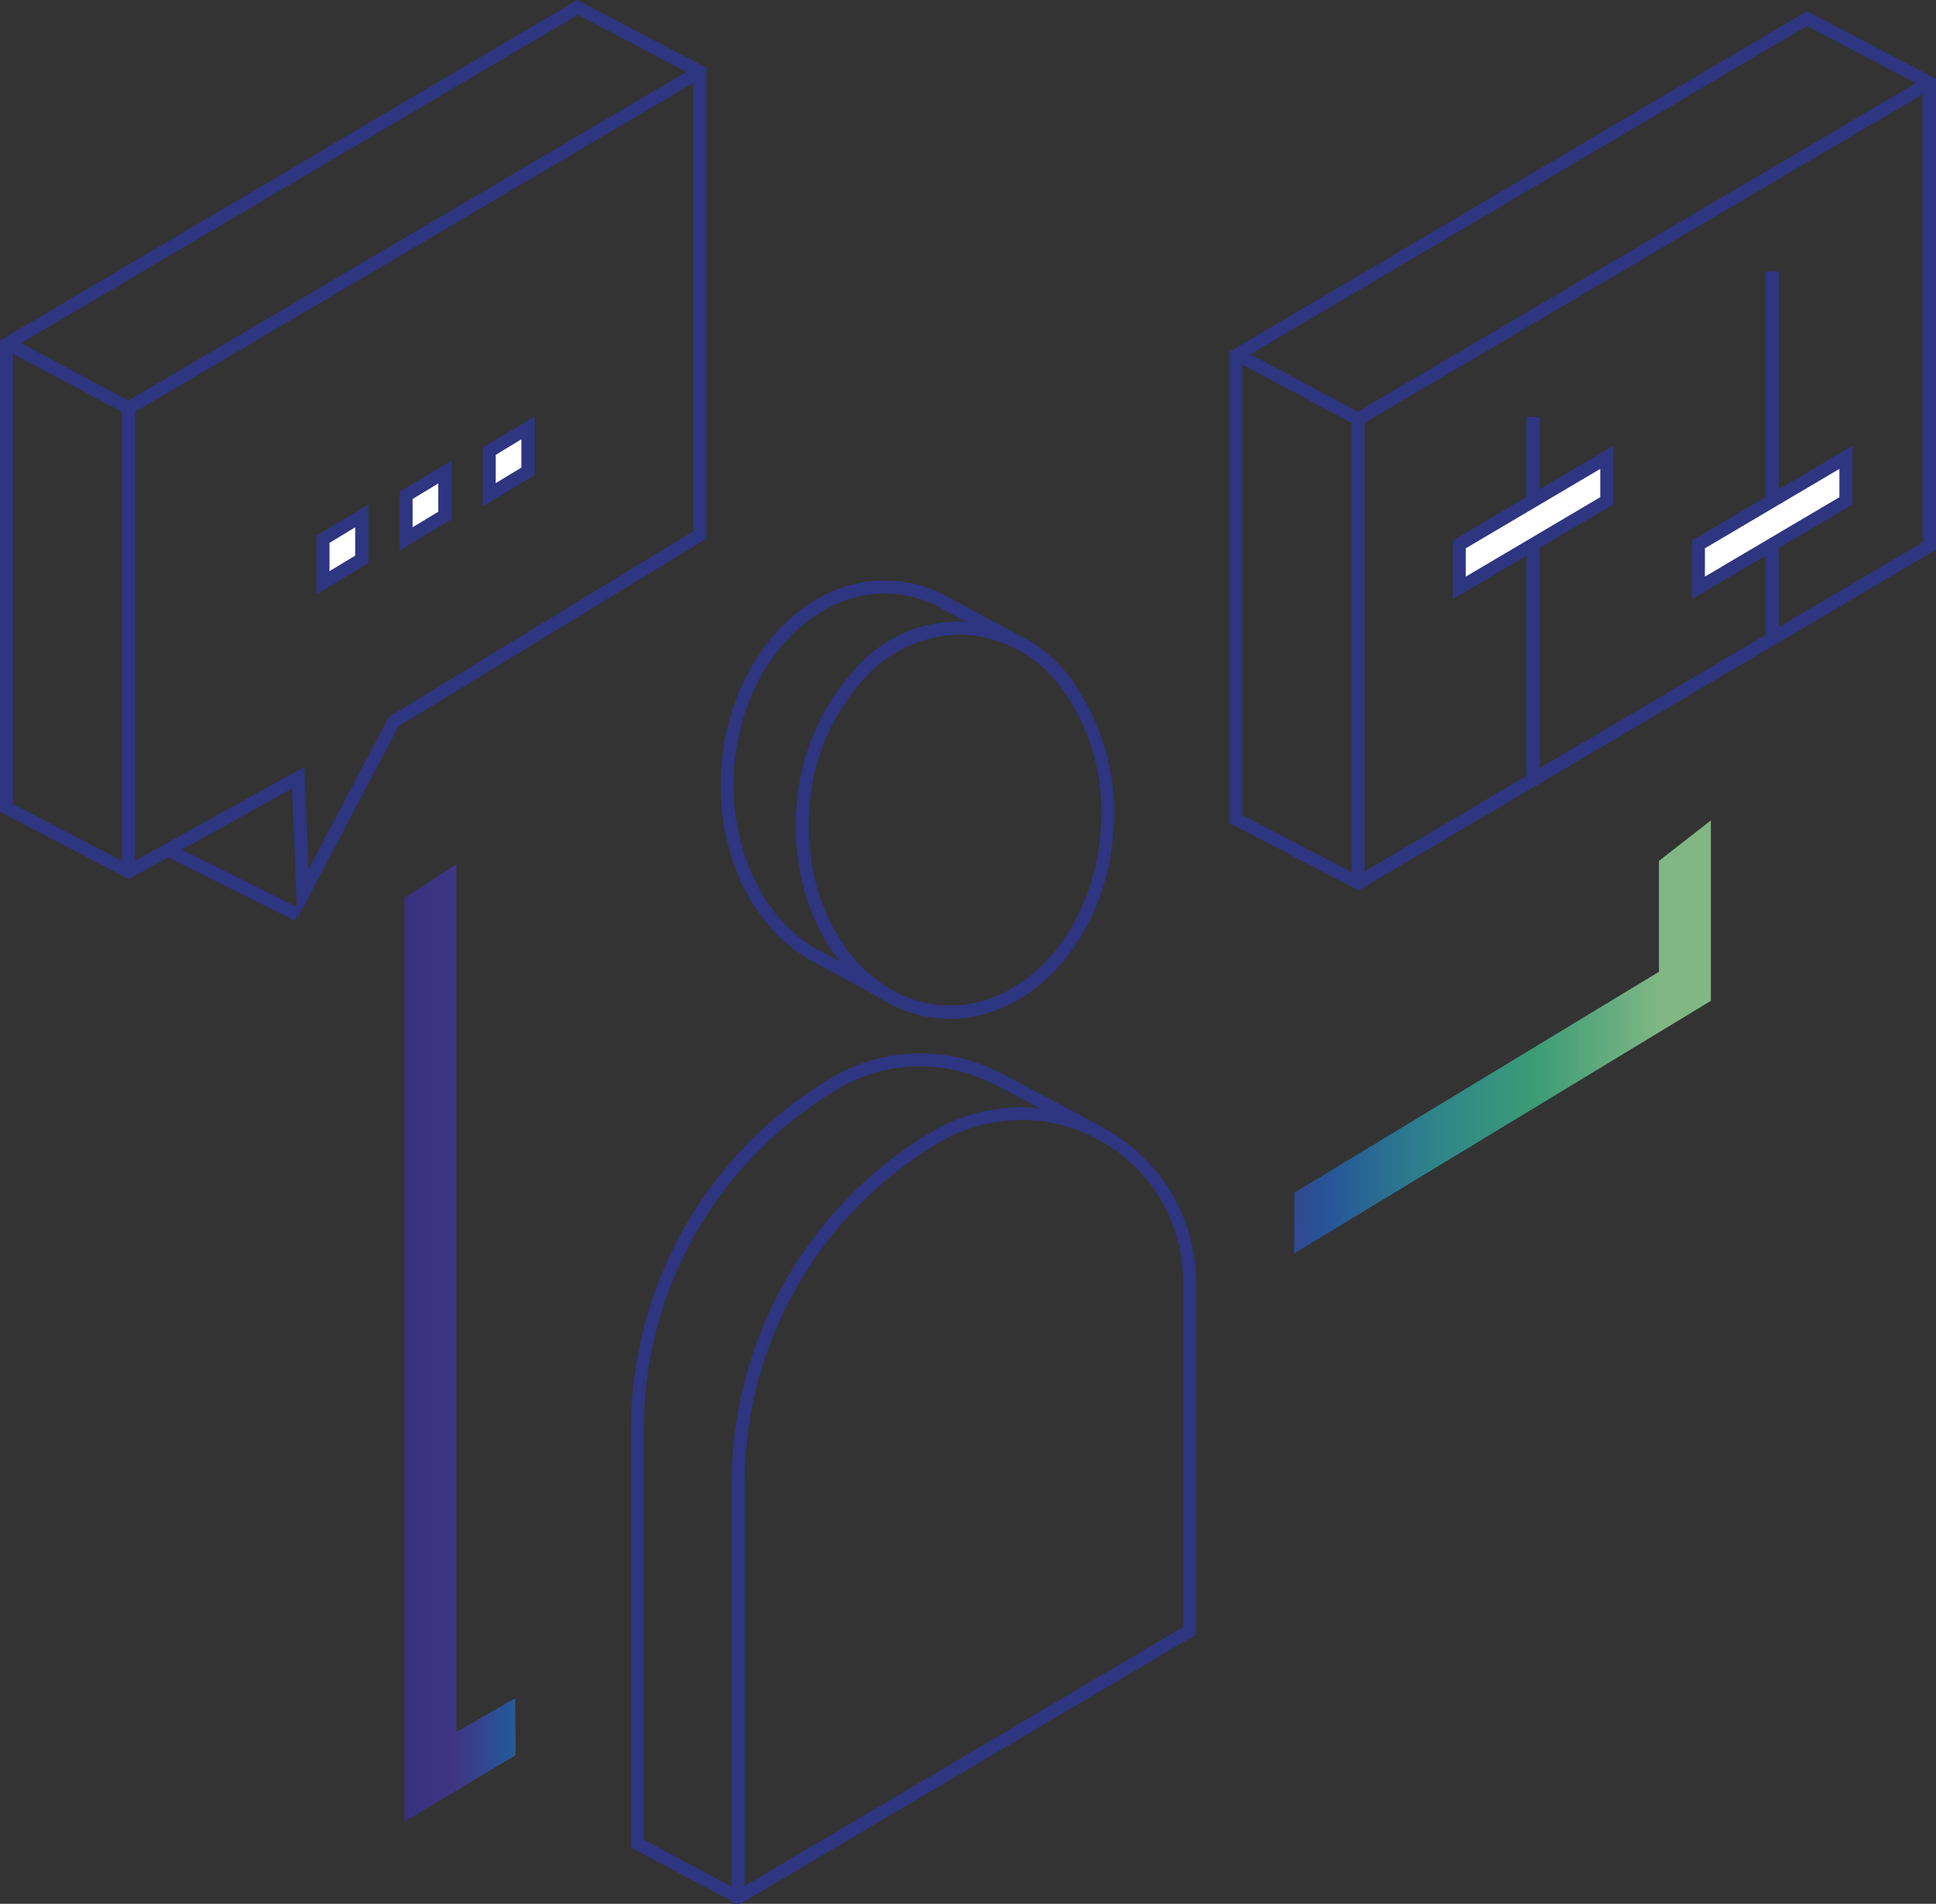 <?xml version="1.0" encoding="UTF-8"?>
<svg xmlns="http://www.w3.org/2000/svg" xmlns:xlink="http://www.w3.org/1999/xlink" width="74.56" height="73.33" viewBox="0 0 74.56 73.33">
  <rect x="0" y="0" width="74.56" height="73.33" fill="#333333" stroke="none"/>
  <defs>
    <linearGradient id="linear-gradient" y1="0.5" x2="3.093" y2="0.5" gradientUnits="objectBoundingBox">
      <stop offset="0" stop-color="#38307f"></stop>
      <stop offset="0.15" stop-color="#403585"></stop>
      <stop offset="0.3" stop-color="#265698"></stop>
      <stop offset="0.48" stop-color="#2e838b"></stop>
      <stop offset="0.65" stop-color="#3b9c76"></stop>
      <stop offset="0.82" stop-color="#81b785"></stop>
    </linearGradient>
    <linearGradient id="linear-gradient-2" x1="-0.311" y1="0.498" x2="1.015" y2="0.501" gradientUnits="objectBoundingBox">
      <stop offset="0" stop-color="#38307f"></stop>
      <stop offset="0.15" stop-color="#403585"></stop>
      <stop offset="0.3" stop-color="#265698"></stop>
      <stop offset="0.48" stop-color="#2e838b"></stop>
      <stop offset="0.67" stop-color="#3b9c76"></stop>
      <stop offset="0.9" stop-color="#81b785"></stop>
    </linearGradient>
  </defs>
  <g id="ICONOGRAFIA_IMASD__OK-80" data-name="ICONOGRAFIA IMASD_ OK-80" transform="translate(-33.59 -35.22)">
    <rect id="Rectángulo_3118" data-name="Rectángulo 3118" width="0.5" height="4.19" transform="matrix(0.471, -0.882, 0.882, 0.471, 71.98, 77.029)" fill="#2e3581"></rect>
    <path id="Trazado_1761" data-name="Trazado 1761" d="M62.09,108.55h-.32V92.32a15.761,15.761,0,0,1,7.71-13.51,6.742,6.742,0,0,1,10.17,5.8V98.18l-.12.07L62.1,108.55ZM72.91,78.36a6.171,6.171,0,0,0-3.17.88,15.245,15.245,0,0,0-7.47,13.08v15.54l16.88-9.97V84.6A6.182,6.182,0,0,0,76,79.18a6.257,6.257,0,0,0-3.09-.83Z" fill="#2e3581"></path>
    <path id="Trazado_1762" data-name="Trazado 1762" d="M61.9,108.52l-4.01-2.14V90.25A15.761,15.761,0,0,1,65.6,76.74a6.69,6.69,0,0,1,6.61-.14l-.24.44a6.187,6.187,0,0,0-6.12.13,15.245,15.245,0,0,0-7.47,13.08v15.83l3.74,2-.24.44Z" fill="#2e3581"></path>
    <path id="Trazado_1763" data-name="Trazado 1763" d="M67.43,73.63l-2.67-1.45c-2.28-1.32-3.61-4.22-3.39-7.38.29-4.21,3.27-7.45,6.63-7.21a5.053,5.053,0,0,1,1.81.47l2.82,1.52-.24.44-2.81-1.51a4.567,4.567,0,0,0-1.62-.42c-3.08-.2-5.83,2.82-6.1,6.75-.2,2.93,1.06,5.71,3.14,6.91l2.67,1.45-.24.44Z" fill="#2e3581"></path>
    <path id="Trazado_1764" data-name="Trazado 1764" d="M70.18,74.46c-.11,0-.23,0-.34-.01-3.37-.23-5.87-3.85-5.58-8.06a8.687,8.687,0,0,1,2.14-5.26,5.3,5.3,0,0,1,8.67.6,8.691,8.691,0,0,1,1.4,5.5h0C76.19,71.3,73.4,74.46,70.18,74.46Zm.37-14.8a5.1,5.1,0,0,0-3.78,1.81,8.144,8.144,0,0,0-2.01,4.95c-.27,3.93,2.02,7.31,5.12,7.52s5.83-2.82,6.1-6.75a8.157,8.157,0,0,0-1.31-5.18,5.053,5.053,0,0,0-3.81-2.34c-.1,0-.21-.01-.31-.01Z" fill="#2e3581"></path>
    <rect id="Rectángulo_3119" data-name="Rectángulo 3119" width="0.5" height="17.86" transform="translate(85.64 51.37)" fill="#2e3581"></rect>
    <path id="Trazado_1765" data-name="Trazado 1765" d="M85.9,51.65l-4.83-2.58.24-.44,4.57,2.45,21.89-12.89.26.43Z" fill="#2e3581"></path>
    <path id="Trazado_1766" data-name="Trazado 1766" d="M85.9,69.51l-4.96-2.59V48.77l.12-.07,22.12-13.05,4.97,2.61V56.4l-.13.07L85.9,69.52Zm-4.46-2.89,4.44,2.32,21.75-12.83V38.56l-4.45-2.34L81.43,49.05V66.62Z" fill="#2e3581"></path>
    <rect id="Rectángulo_3120" data-name="Rectángulo 3120" width="0.5" height="17.86" transform="translate(38.29 50.94)" fill="#2e3581"></rect>
    <path id="Trazado_1767" data-name="Trazado 1767" d="M38.55,51.23l-4.83-2.58.24-.45,4.57,2.45L60.42,37.76l.25.43Z" fill="#2e3581"></path>
    <path id="Trazado_1768" data-name="Trazado 1768" d="M45.04,70.59l-.2-5-6.29,3.49-4.96-2.59V48.34l.11-.07L55.82,35.22l4.97,2.61V55.97L48.93,63.2l-3.89,7.4Zm.27-5.83.16,3.95,3.09-5.87.06-.04,11.67-7.12V38.13l-4.45-2.34L34.09,48.62V66.19l4.45,2.32Z" fill="#2e3581"></path>
    <rect id="Rectángulo_3121" data-name="Rectángulo 3121" width="0.5" height="13.97" transform="translate(92.38 51.28)" fill="#2e3581"></rect>
    <path id="Trazado_1769" data-name="Trazado 1769" d="M95.48,52.83V54.5l-5.69,3.36.01-1.68Z" fill="#fff"></path>
    <path id="Trazado_1770" data-name="Trazado 1770" d="M89.54,58.3V56.04l6.18-3.65v2.26Zm.5-1.97v1.1l5.18-3.06V53.28l-5.18,3.06Z" fill="#2e3581"></path>
    <path id="Trazado_1771" data-name="Trazado 1771" d="M47.53,55.09v1.67l-1.5.91V55.99Z" fill="#fff"></path>
    <path id="Trazado_1772" data-name="Trazado 1772" d="M45.78,58.11V55.85l2-1.2v2.26Zm.5-1.98v1.09l.99-.6V55.53Z" fill="#2e3581"></path>
    <path id="Trazado_1773" data-name="Trazado 1773" d="M50.73,53.4v1.67l-1.5.9V54.3Z" fill="#fff"></path>
    <path id="Trazado_1774" data-name="Trazado 1774" d="M48.98,56.42V54.16l2-1.2v2.26Zm.5-1.98v1.09l.99-.6V53.84Z" fill="#2e3581"></path>
    <path id="Trazado_1775" data-name="Trazado 1775" d="M53.93,51.7v1.68l-1.5.9V52.6Z" fill="#fff"></path>
    <path id="Trazado_1776" data-name="Trazado 1776" d="M52.18,54.72V52.46l2-1.2v2.26Zm.5-1.98v1.09l.99-.6V52.14Z" fill="#2e3581"></path>
    <rect id="Rectángulo_3122" data-name="Rectángulo 3122" width="0.5" height="14.13" transform="translate(101.59 45.68)" fill="#2e3581"></rect>
    <path id="Trazado_1777" data-name="Trazado 1777" d="M104.69,52.83V54.5L99,57.86l.01-1.68Z" fill="#fff"></path>
    <path id="Trazado_1778" data-name="Trazado 1778" d="M98.75,58.3V56.04l6.18-3.65v2.26Zm.5-1.97v1.1l5.18-3.06V53.28l-5.18,3.06Z" fill="#2e3581"></path>
    <path id="Trazado_1779" data-name="Trazado 1779" d="M44.92,70.67l-4.9-2.45.22-.45,4.91,2.45Z" fill="#2e3581"></path>
    <path id="Trazado_1780" data-name="Trazado 1780" d="M49.17,105.38V69.8l2-1.29v33.42l2.26-1.3.02,2.19Z" fill="url(#linear-gradient)"></path>
    <path id="Trazado_1781" data-name="Trazado 1781" d="M83.43,83.5l.01-2.34,14.04-8.51V68.38l2-1.56v6.95Z" fill="url(#linear-gradient-2)"></path>
  </g>
</svg>
